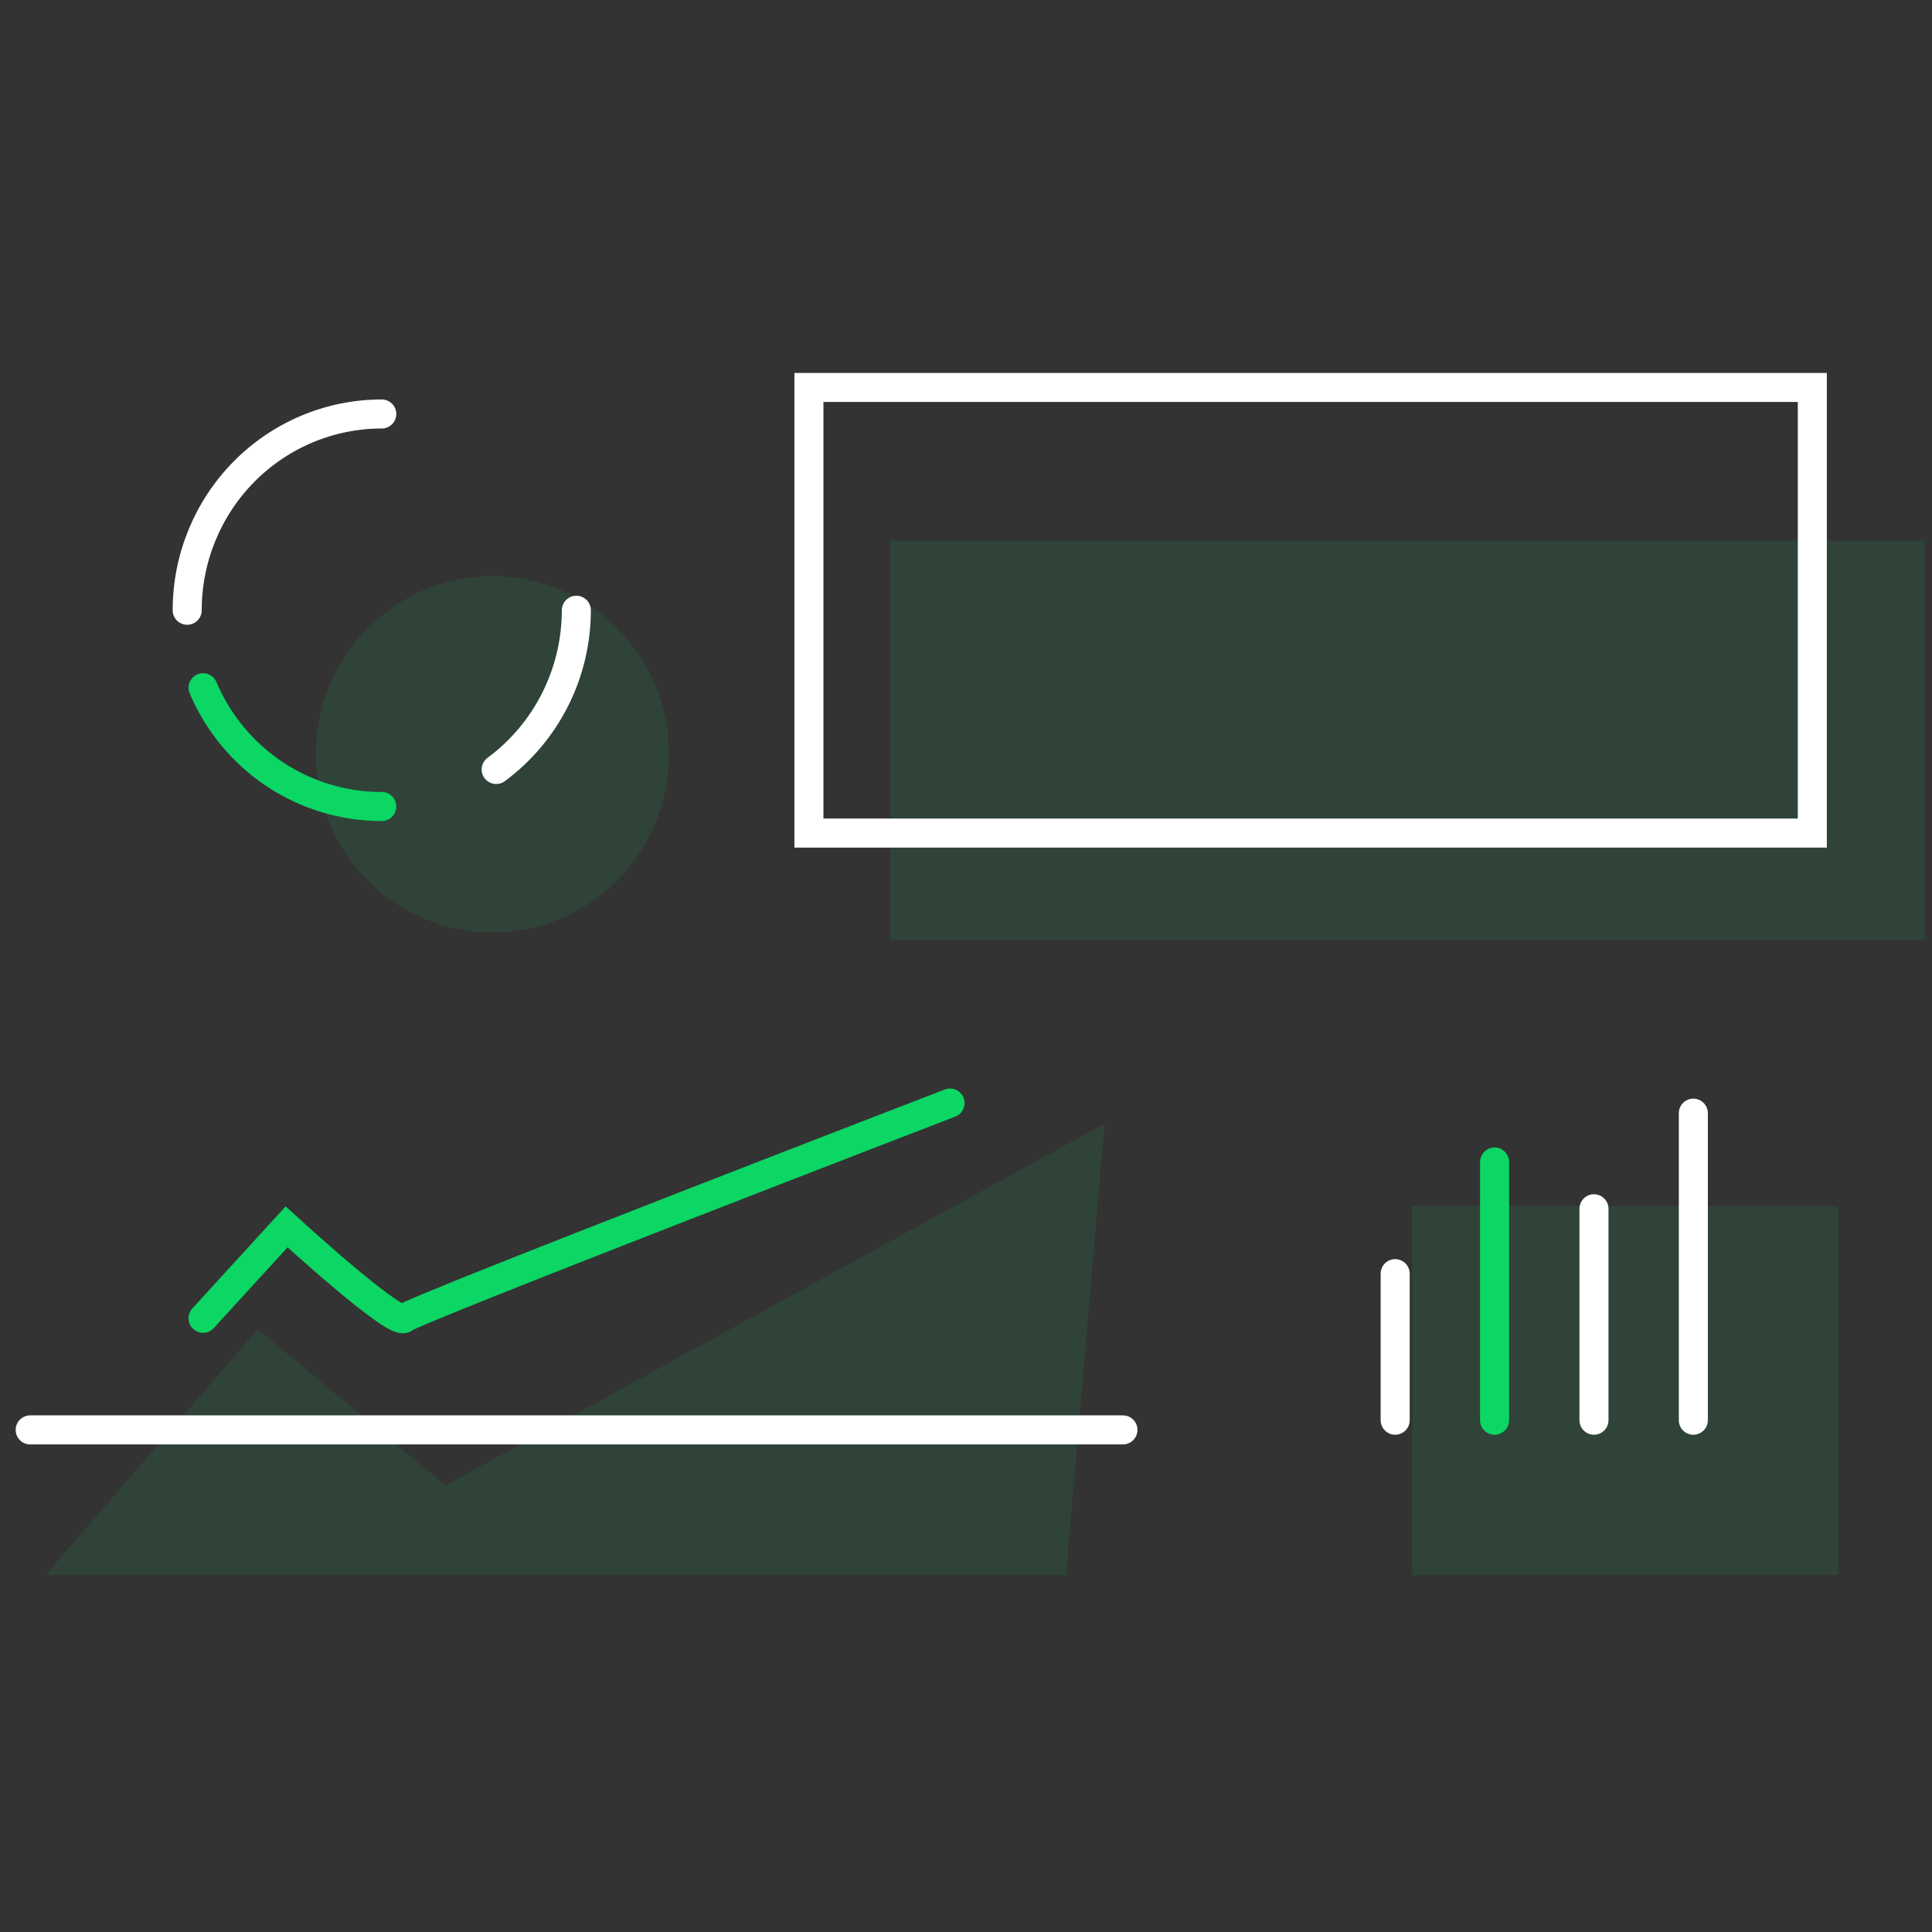 <?xml version="1.0" encoding="utf-8"?>
<svg xmlns="http://www.w3.org/2000/svg" width="92" height="92" viewBox="0 0 92 92" fill="none">
<rect x="0" y="0" width="92" height="92" fill="#333333" stroke="none"/>
<g clip-path="url(#clip0)">
<path opacity="0.1" d="M91.65 25.751H42.398V44.764H91.65V25.751Z" fill="#0CD664"/>
<path opacity="0.1" d="M21.222 70.737L12.274 63.297L1.438 75.852H50.69L52.599 53.509L21.222 70.737Z" fill="#0CD664"/>
<path opacity="0.1" d="M23.449 44.404C28.094 44.404 31.86 40.605 31.86 35.92C31.86 31.234 28.094 27.436 23.449 27.436C18.804 27.436 15.038 31.234 15.038 35.92C15.038 40.605 18.804 44.404 23.449 44.404Z" fill="#0CD664"/>
<path opacity="0.1" d="M87.534 57.42H67.253V76.434H87.534V57.42Z" fill="#0CD664"/>
<path d="M86.301 18.45H38.52V39.67H86.301V18.45Z" stroke="white" stroke-width="1.383" stroke-miterlimit="10" stroke-linecap="round"/>
<path d="M9.669 62.775L13.646 58.423C13.646 58.423 18.835 63.177 19.253 62.775C19.671 62.374 45.241 52.526 45.241 52.526" stroke="#0CD664" stroke-width="1.383" stroke-miterlimit="10" stroke-linecap="round"/>
<path d="M1.438 68.09H53.473" stroke="white" stroke-width="1.383" stroke-miterlimit="10" stroke-linecap="round"/>
<path d="M66.437 67.629V60.65" stroke="white" stroke-width="1.383" stroke-miterlimit="10" stroke-linecap="round"/>
<path d="M71.17 67.629V55.334" stroke="#0CD664" stroke-width="1.383" stroke-miterlimit="10" stroke-linecap="round"/>
<path d="M75.903 67.629V57.561" stroke="white" stroke-width="1.383" stroke-miterlimit="10" stroke-linecap="round"/>
<path d="M80.635 67.629V53.008" stroke="white" stroke-width="1.383" stroke-miterlimit="10" stroke-linecap="round"/>
<path d="M8.914 29.06C8.914 26.581 9.89 24.204 11.627 22.451C13.365 20.698 15.722 19.713 18.179 19.713" stroke="white" stroke-width="1.383" stroke-miterlimit="10" stroke-linecap="round"/>
<path d="M18.179 38.406C16.367 38.408 14.595 37.873 13.082 36.868C11.569 35.862 10.382 34.43 9.669 32.75" stroke="#0CD664" stroke-width="1.383" stroke-miterlimit="10" stroke-linecap="round"/>
<path d="M27.445 29.06C27.444 30.538 27.098 31.994 26.434 33.311C25.771 34.628 24.81 35.769 23.628 36.642" stroke="white" stroke-width="1.383" stroke-miterlimit="10" stroke-linecap="round"/>
</g>
<defs>
<clipPath id="clip0">
<rect width="92" height="58" fill="white" transform="translate(0 17)"/>
</clipPath>
</defs>
</svg>